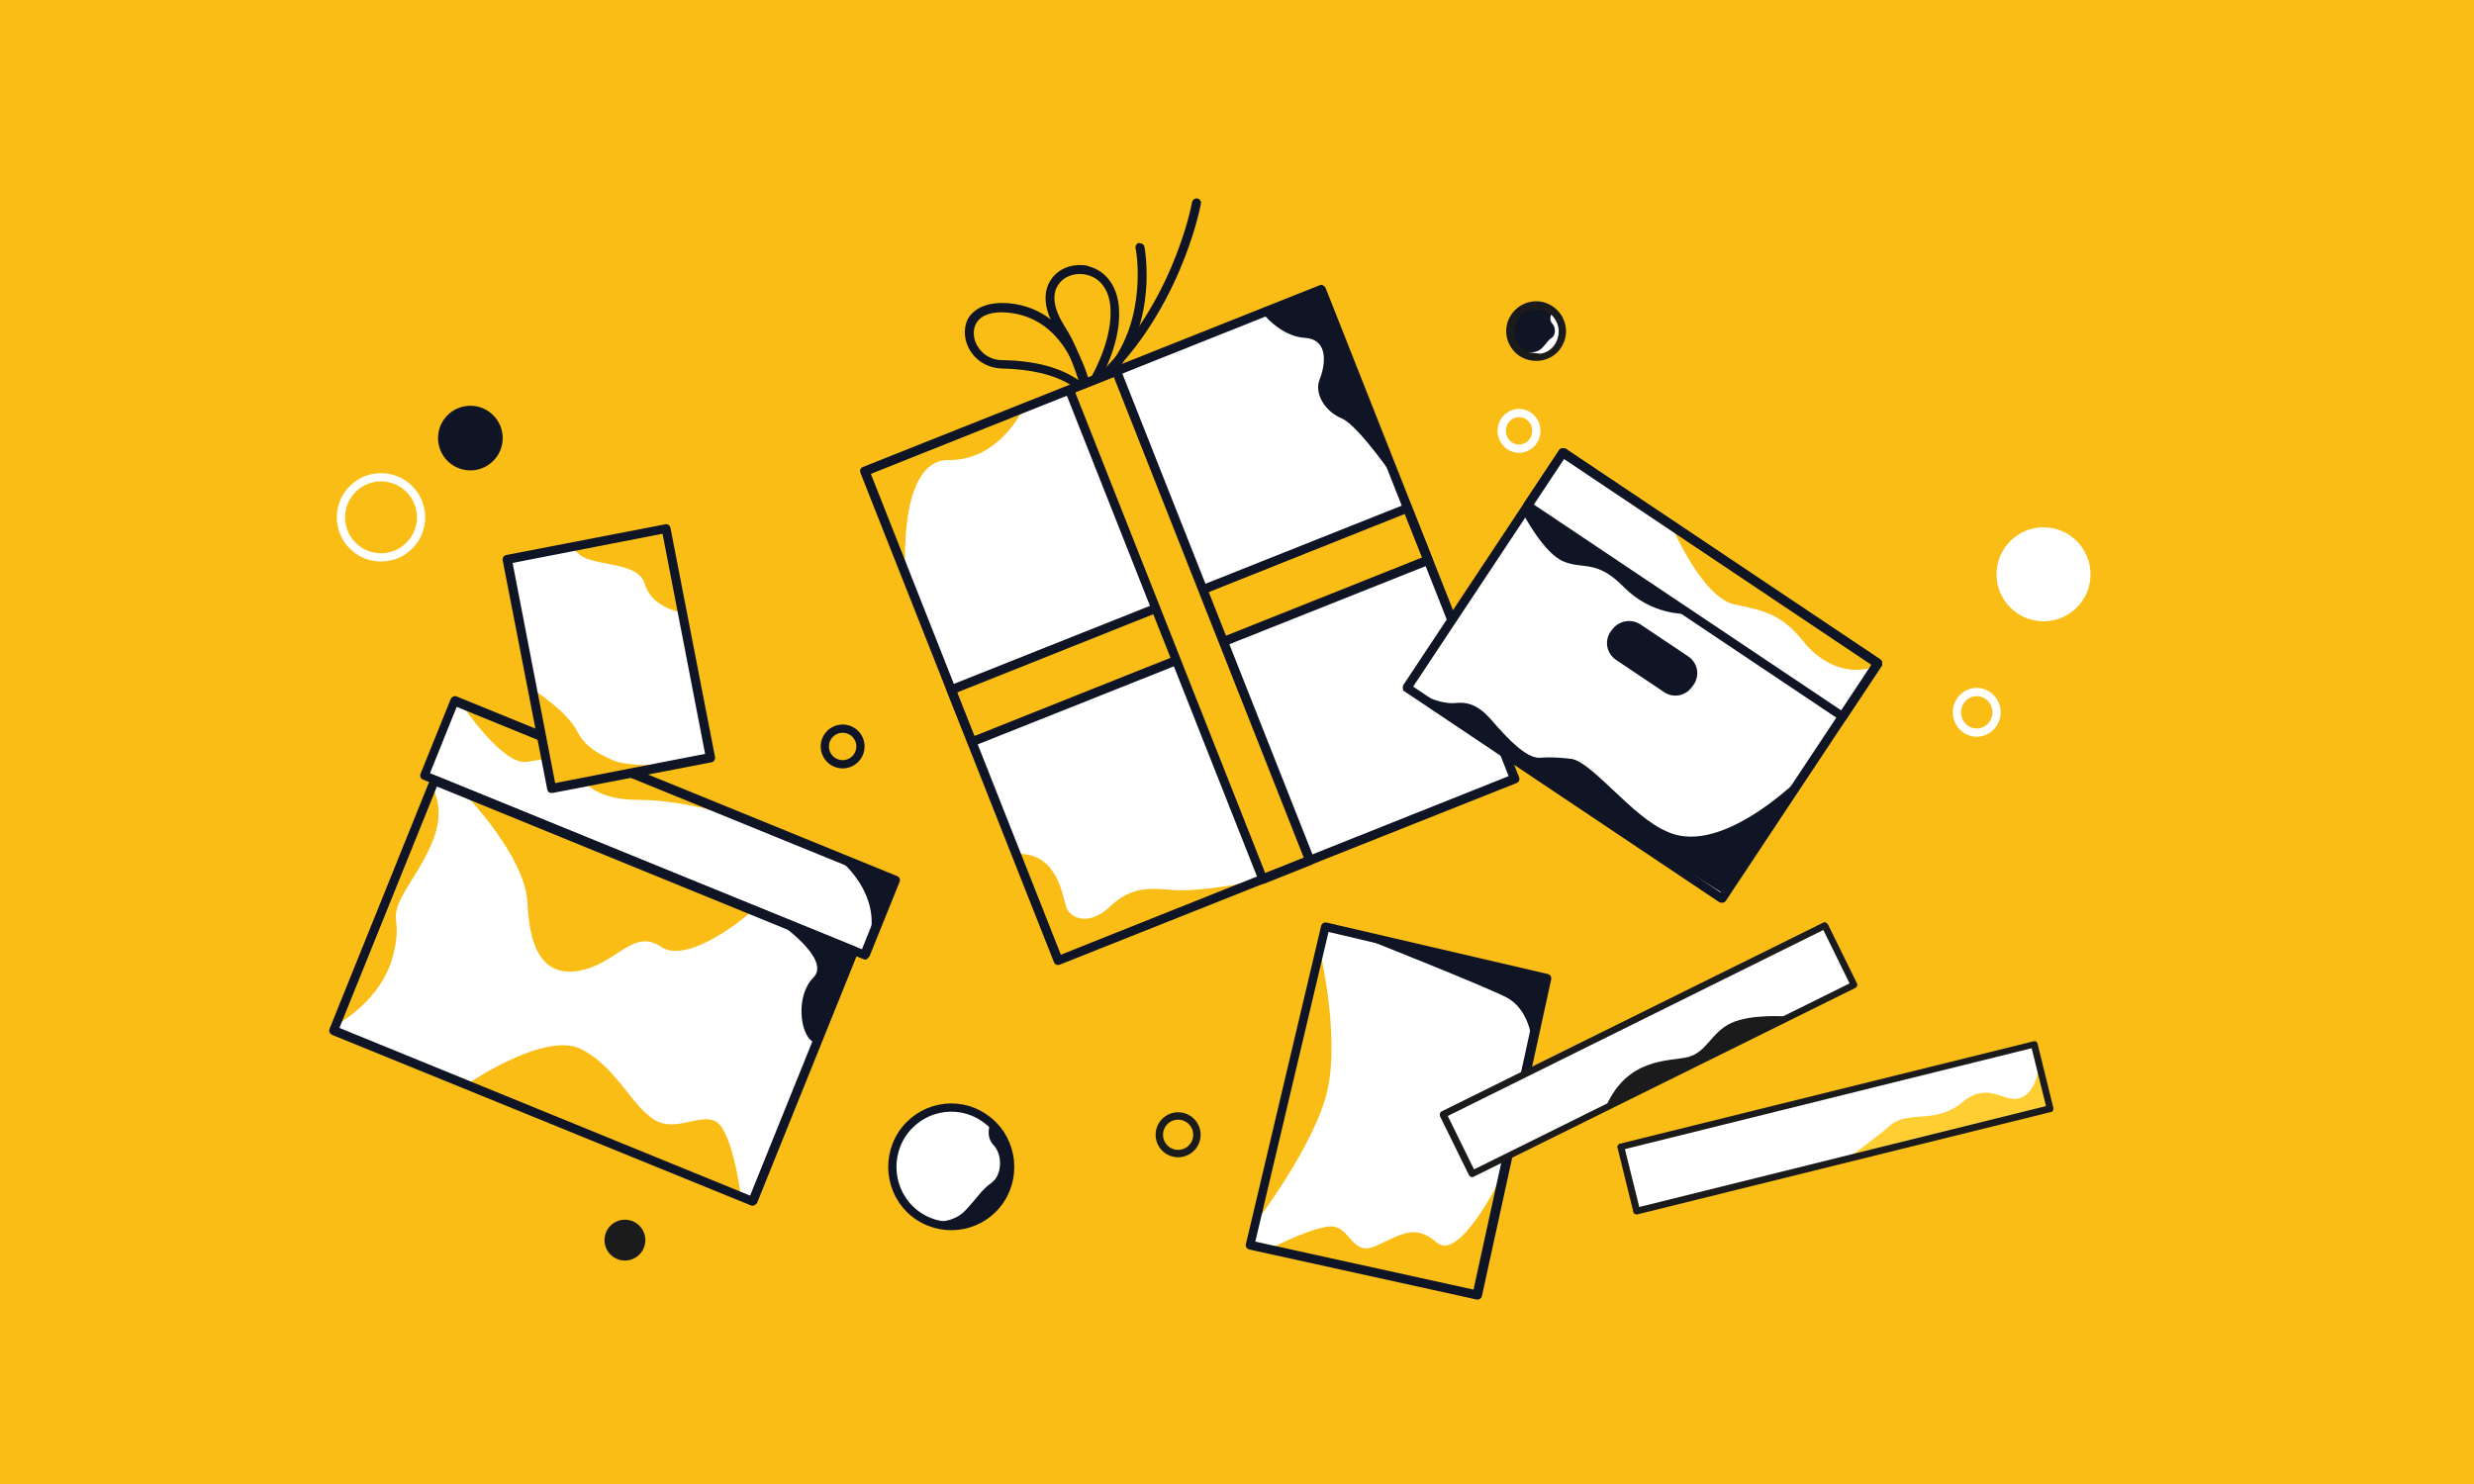 <?xml version="1.0" encoding="utf-8"?>
<!-- Generator: Adobe Illustrator 26.0.1, SVG Export Plug-In . SVG Version: 6.00 Build 0)  -->
<svg version="1.1" id="Layer_1" xmlns="http://www.w3.org/2000/svg" xmlns:xlink="http://www.w3.org/1999/xlink" x="0px" y="0px"
	 viewBox="0 0 500 300" style="enable-background:new 0 0 500 300;" xml:space="preserve">
<style type="text/css">
	.st0{fill:#FABD15;}
	.st1{fill:#101526;}
	.st2{fill:#FFFFFF;}
	.st3{fill:#1B1B1B;stroke:#1B1B1B;stroke-width:1.059;stroke-linecap:round;stroke-linejoin:round;stroke-miterlimit:10;}
	.st4{fill:none;stroke:#1B1B1B;stroke-width:1.5;stroke-linecap:round;stroke-linejoin:round;stroke-miterlimit:10;}
	.st5{fill:none;stroke:#FFFFFF;stroke-width:1.669;stroke-linecap:round;stroke-linejoin:round;stroke-miterlimit:10;}
	.st6{fill:#101525;stroke:#101525;stroke-width:1.669;stroke-linecap:round;stroke-linejoin:round;stroke-miterlimit:10;}
	.st7{fill:none;stroke:#101525;stroke-width:1.669;stroke-linecap:round;stroke-linejoin:round;stroke-miterlimit:10;}
	.st8{fill:none;stroke:#101525;stroke-width:1.5;stroke-linecap:round;stroke-linejoin:round;stroke-miterlimit:10;}
	.st9{fill:#101525;stroke:#101525;stroke-width:1.5;stroke-linecap:round;stroke-linejoin:round;stroke-miterlimit:10;}
	.st10{fill:#FFFFFF;stroke:#101525;stroke-width:1.5;stroke-linecap:round;stroke-linejoin:round;stroke-miterlimit:10;}
	.st11{fill:none;stroke:#FABD17;stroke-width:1.5;stroke-linecap:round;stroke-linejoin:round;stroke-miterlimit:10;}
	.st12{fill:#101525;stroke:#1B1B1B;stroke-width:1.5;stroke-linecap:round;stroke-linejoin:round;stroke-miterlimit:10;}
	.st13{fill:none;stroke:#FFFFFF;stroke-width:1.5;stroke-linecap:round;stroke-linejoin:round;stroke-miterlimit:10;}
	.st14{fill:#FFFFFF;stroke:#101525;stroke-width:1.669;stroke-miterlimit:10;}
	.st15{fill:#101525;}
	.st16{fill:#101525;stroke:#1B1B1B;stroke-width:1.669;stroke-miterlimit:10;}
	.st17{fill:#FABD15;stroke:#101525;stroke-width:1.5;stroke-linecap:round;stroke-linejoin:round;stroke-miterlimit:10;}
	.st18{clip-path:url(#SVGID_00000139264941258410924990000017972468555519284116_);}
	.st19{fill:#FABD17;}
	.st20{clip-path:url(#SVGID_00000092455514870458719730000012996587215873649052_);}
	.st21{clip-path:url(#SVGID_00000165920346396558408460000007244932722885498771_);}
	.st22{fill:#FFFFFF;stroke:#1B1B1B;stroke-width:1.397;stroke-linecap:round;stroke-linejoin:round;}
	.st23{clip-path:url(#SVGID_00000049915705562915848490000007813713142287996828_);}
	.st24{clip-path:url(#SVGID_00000046320688238118207500000008117008194761092529_);}
	.st25{fill:#1B1B1B;}
	.st26{fill:#FECE32;}
</style>
<rect x="0" class="st0" width="500" height="300"/>
<g>
	<path class="st1" d="M203.8,61.3c0,0,0.1,0,0.1,0c14,1.3,16.7,17.7,16.7,17.9c0.1,0.4-0.1,0.8-0.5,0.9c-0.3,0.2-0.8,0.1-1-0.2
		c-3.6-3.5-9-5.2-16.6-5.4c-2.9-0.1-5.4-1.6-6.7-4.1c-1.1-2.1-1.1-4.6,0.1-6.4C196.7,62.9,198.8,60.9,203.8,61.3L203.8,61.3z
		 M218.2,77c-1.3-4.4-5-12.9-14.5-13.8c-3-0.3-5.3,0.4-6.3,2c-0.8,1.2-0.8,3,0,4.5c1,1.9,2.9,3.1,5.1,3.1
		C209.2,72.9,214.4,74.3,218.2,77L218.2,77z"/>
	<path class="st1" d="M218.8,53.6c0.5,0,1,0.1,1.4,0.3c3.3,0.9,5.5,3.9,5.9,7.9c0.9,8.8-5.5,17.8-5.7,18.2c-0.2,0.3-0.5,0.4-0.9,0.4
		c-0.3-0.1-0.6-0.3-0.7-0.7c0-0.1-2.1-8-5.3-13c-2.5-3.9-2.9-7.7-1-10.3C213.9,54.4,216.3,53.4,218.8,53.6L218.8,53.6z M220,77.2
		c1.7-2.9,4.9-9.3,4.4-15.3c-0.3-3.3-2-5.6-4.6-6.3c-2.2-0.6-4.6,0.1-5.8,1.8c-1.5,2-1.1,4.9,1,8.3C217.4,69.3,219.2,74.4,220,77.2
		L220,77.2z"/>
	<path class="st1" d="M241.9,40.1C241.9,40.1,242,40.1,241.9,40.1c0.6,0.1,0.9,0.6,0.8,1.1c0,0.2-4.3,23.2-21.9,38.1
		c-0.4,0.3-1,0.3-1.3-0.1c-0.3-0.4-0.3-1,0.1-1.3c17.2-14.5,21.3-36.8,21.3-37C241,40.4,241.4,40.1,241.9,40.1L241.9,40.1z"/>
	<path class="st1" d="M230.5,49.2c0.4,0,0.7,0.3,0.8,0.7c0.1,0.6,2.7,14.8-6,25.6c-0.3,0.4-0.9,0.4-1.3,0.1
		c-0.4-0.3-0.4-0.9-0.1-1.3c8.2-10.1,5.7-23.9,5.6-24.1c-0.1-0.5,0.2-1,0.7-1.1C230.3,49.2,230.4,49.2,230.5,49.2z"/>
	<path class="st2" d="M174.8,95.2l39.1,98.9l92.2-36.7L267,58.5L174.8,95.2z"/>
	<path class="st0" d="M192.2,139.4l4.2,10.5l92.2-36.7l-4.2-10.5L192.2,139.4z"/>
	<path class="st1" d="M284.5,101.8c0.1,0,0.2,0,0.3,0.1c0.2,0.1,0.4,0.3,0.5,0.5l4.2,10.5c0.2,0.5,0,1-0.5,1.2l-92.2,36.7
		c-0.5,0.2-1,0-1.2-0.5l-4.2-10.5c-0.1-0.2-0.1-0.5,0-0.7c0.1-0.2,0.3-0.4,0.5-0.5l92.2-36.7C284.2,101.8,284.4,101.8,284.5,101.8
		L284.5,101.8z M287.4,112.7l-3.5-8.8l-90.5,36.1l3.5,8.8L287.4,112.7z"/>
	<path class="st0" d="M216.2,78.8l39.1,98.9l9.5-3.8L225.7,75L216.2,78.8z"/>
	<path class="st1" d="M225.7,74.1c0.3,0,0.6,0.2,0.8,0.6l39.1,98.9c0.1,0.2,0.1,0.5,0,0.7s-0.3,0.4-0.5,0.5l-9.5,3.8
		c-0.5,0.2-1,0-1.2-0.5l-39.1-98.9c-0.1-0.2-0.1-0.5,0-0.7c0.1-0.2,0.3-0.4,0.5-0.5l9.5-3.8C225.4,74.1,225.6,74.1,225.7,74.1
		L225.7,74.1z M263.5,173.4l-38.4-97.2l-7.8,3.1l38.4,97.2L263.5,173.4z"/>
	<path class="st0" d="M252.8,178.3c0,0-10.7,2.1-16,1.6c-5.3-0.5-8.5-0.4-12.6,3.5c-4.1,3.8-7.9,2.3-8.7,0s-1.7-10.7-9.5-10.8
		c2.3,8.1,7.9,21.6,7.9,21.6L252.8,178.3z"/>
	<path class="st1" d="M282.6,97.8c0,0-7.8-11.6-11.4-13.2c-3.6-1.5-5.6-5.2-4.5-7.9c1.1-2.7,2-8.1-3-8.4c-5-0.3-8.7-5.2-8.7-5.2
		l12-4.7L282.6,97.8z"/>
	<path class="st0" d="M183,116.1c0,0-1.7-23.2,8.7-23.1s15.1-10.4,15.1-10.4l-32,12.6L183,116.1z"/>
	<path class="st1" d="M267.1,57.6c0.1,0,0.2,0,0.3,0.1c0.2,0.1,0.4,0.3,0.5,0.5l39.1,98.9c0.2,0.5,0,1-0.5,1.2L214.2,195
		c-0.5,0.2-1,0-1.2-0.5l-39.1-98.9c-0.2-0.5,0-1,0.5-1.2l92.2-36.7C266.8,57.6,266.9,57.6,267.1,57.6L267.1,57.6z M304.9,156.9
		l-38.4-97.2L176,95.8l38.4,97.2L304.9,156.9z"/>
</g>
<g>
	<path class="st2" d="M252.6,251.7l15.2-64.3l44.7,10.4l-14,64L252.6,251.7z"/>
	<path class="st1" d="M309.6,210.3c0,0-0.5-6.3-5.2-8.7s-29.7-12.3-29.7-12.3l37.7,8.5L309.6,210.3z"/>
	<path class="st0" d="M266.7,191.9c0,0,4.1,17.2,1.6,28.4c-2.5,11.2-14.7,27.1-14.7,27.1L266.7,191.9z"/>
	<path class="st0" d="M303,238.7c0,0-8.1,16.4-12.6,12.5c-4.5-3.9-7.2-1.6-12.4,0.7c-5.2,2.3-5-4.8-9.9-3.9
		c-4.9,0.9-11.7,4.6-11.7,4.6l41.8,8.9L303,238.7z"/>
	<path class="st1" d="M252.1,252.4c-0.1-0.1-0.1-0.1-0.2-0.2c-0.1-0.2-0.2-0.5-0.1-0.7l15.2-64.3c0.1-0.5,0.6-0.8,1.1-0.7l44.7,10.4
		c0.5,0.1,0.8,0.6,0.7,1.1l-14,64c-0.1,0.5-0.6,0.8-1.1,0.7l-45.9-10.1C252.3,252.5,252.2,252.5,252.1,252.4z M268.5,188.4
		L253.7,251l44.1,9.7l13.6-62.2L268.5,188.4z"/>
</g>
<g>
	<path class="st2" d="M180.7,178.3l-89-36.3l-6.1,15.1l89,36.3L180.7,178.3z"/>
	<path class="st0" d="M149.2,165.3c0,0-10.7-3.6-20.1-3.6s-11.5-4.1-13.5-6.3s-4.1-2.3-9-1.4s-13-11.2-13-11.2L149.2,165.3z"/>
	<path class="st1" d="M175.4,193.7c-0.1,0.1-0.2,0.1-0.2,0.2c-0.2,0.1-0.5,0.1-0.7,0l-89-36.3c-0.5-0.2-0.7-0.7-0.5-1.2l6.1-15.1
		c0.1-0.2,0.3-0.4,0.5-0.5c0.2-0.1,0.5-0.1,0.7,0l89,36.3c0.5,0.2,0.7,0.7,0.5,1.2l-6.1,15.1C175.5,193.5,175.5,193.7,175.4,193.7z
		 M86.9,156.3l87.3,35.6l5.4-13.4l-87.3-35.6L86.9,156.3z"/>
	<path class="st2" d="M172.6,192.3l-84.7-34.6l-20.4,50.5l84.7,34.6L172.6,192.3z"/>
	<path class="st0" d="M94.4,161c0,0,11.8,12.3,12.2,21.5s3.1,15.1,10.6,13.7s10.7-8.6,16.4-4.8c5.7,3.8,17.9-6.8,17.9-6.8L94.4,161z
		"/>
	<path class="st0" d="M95,218.8c0,0,15.3-10.4,22.5-6.7s10.2,11.7,15,14.4c4.7,2.7,10.6-2.7,13.3,1.3c2.7,4,3.9,13.8,3.9,13.8
		L95,218.8z"/>
	<path class="st1" d="M157.3,186.5c0,0,10.8,7.4,7.1,11.1c-3.7,3.7-2.7,11.6-0.1,13c2.4-5.3,7.8-18.9,7.8-18.9L157.3,186.5z"/>
	<path class="st1" d="M170.3,174.4c0,0,7.6,6.3,5.5,15.1c2.9-6.4,4-11.2,4-11.2L170.3,174.4z"/>
	<path class="st0" d="M87.6,159.5l-19.2,47.4c0,0,8.7-4.7,11-13.6c2.3-8.8-1.7-6.5,3.2-14.4C87.5,171.1,90.3,165.7,87.6,159.5z"/>
	<path class="st1" d="M152.7,243.5c-0.2,0.2-0.6,0.3-0.9,0.2l-84.7-34.5c-0.2-0.1-0.4-0.3-0.5-0.5c-0.1-0.2-0.1-0.5,0-0.7L87,157.4
		c0.2-0.5,0.7-0.7,1.2-0.5l84.7,34.5c0.2,0.1,0.4,0.3,0.5,0.5c0.1,0.2,0.1,0.5,0,0.7L153,243.2C152.9,243.3,152.8,243.4,152.7,243.5
		L152.7,243.5z M68.6,207.8l83,33.9l19.7-48.8l-83-33.9L68.6,207.8z"/>
</g>
<g>
	<path class="st2" d="M102.5,113l9,46.3l32.1-6.2l-9-46.3L102.5,113z"/>
	<path class="st0" d="M133.9,154.7c0,0-7.5,0.2-10-1c-2.6-1.2-5.5-2.4-7.4-6.1c-1.9-3.7-8.3-7.9-8.3-7.9l3.3,19.7L133.9,154.7z"/>
	<path class="st0" d="M138.3,123.9c0,0-6.5-0.7-8-5.9c-1.6-5.2-12.2-2.9-14.2-7.1c8.6-2.2,18.6-4.1,18.6-4.1L138.3,123.9z"/>
	<path class="st1" d="M134.8,106c0.1,0,0.2,0.1,0.3,0.1c0.2,0.1,0.3,0.3,0.4,0.6l9,46.3c0.1,0.5-0.2,1-0.7,1.1l-32.1,6.2
		c-0.2,0-0.5,0-0.7-0.1c-0.2-0.1-0.3-0.3-0.4-0.6l-9-46.3c-0.1-0.5,0.2-1,0.7-1.1l32.1-6.2C134.6,105.9,134.7,105.9,134.8,106
		L134.8,106z M142.5,152.4l-8.6-44.5l-30.3,5.9l8.6,44.5L142.5,152.4z"/>
</g>
<g>
	<path class="st2" d="M348,181.6l31.5-47.5l-63.6-42.6L284.4,139L348,181.6z"/>
	<path class="st1" d="M283.6,139.5c0-0.1-0.1-0.2-0.1-0.3c0-0.2,0-0.5,0.1-0.7L315.1,91c0.1-0.2,0.3-0.3,0.6-0.4
		c0.2,0,0.5,0,0.7,0.1l63.6,42.6c0.4,0.3,0.5,0.8,0.3,1.3l-31.5,47.5c-0.3,0.4-0.8,0.5-1.3,0.3l-63.6-42.6
		C283.7,139.7,283.6,139.6,283.6,139.5L283.6,139.5z M316.1,92.8l-30.5,46l62.1,41.6l30.5-46L316.1,92.8z"/>
	<path class="st2" d="M372.4,144.8l7.1-10.7l-63.6-42.6l-7.1,10.7L372.4,144.8z"/>
	<path class="st1" d="M331.5,126.2l9.7,6.5c1.9,1.3,2.4,3.8,1.1,5.7l-0.3,0.4c-1.3,1.9-3.8,2.4-5.7,1.1l-9.7-6.5
		c-1.9-1.3-2.4-3.8-1.1-5.7l0.3-0.4C327.1,125.5,329.6,125,331.5,126.2z"/>
	<path class="st1" d="M307.8,103.8c0,0,4.2,8.1,8.2,9.7c4,1.7,6.6-0.5,12.2,5.2c5.6,5.7,12.5,5.4,12.5,5.4l-31.9-21.9L307.8,103.8z"
		/>
	<path class="st0" d="M337.9,106.5c0,0,6.2,14.4,12.7,15.7s9.7,2.3,13.8,7.4c4,5.1,9.9,7,14.5,5.1
		C366.3,125.4,337.9,106.5,337.9,106.5z"/>
	<path class="st1" d="M308,102.7c0-0.1-0.1-0.2-0.1-0.3c0-0.2,0-0.5,0.1-0.7l7.1-10.7c0.3-0.4,0.8-0.5,1.3-0.3l63.6,42.6
		c0.4,0.3,0.5,0.8,0.3,1.3l-7.1,10.7c-0.1,0.2-0.3,0.3-0.6,0.4s-0.5,0-0.7-0.1L308.3,103C308.2,102.9,308.1,102.8,308,102.7
		L308,102.7z M316.1,92.8l-6.1,9.2l62.1,41.6l6.1-9.2L316.1,92.8z"/>
	<path class="st1" d="M334.4,171.9l14.6,9.2l16.7-25.7c0,0-17.1,18.2-28.8,12.7c-7-2.9-15.2-14.2-19.4-14.7s-6.4-0.2-6.4-0.2
		c-2.8,0-6.5-4.1-8.5-6.3c-2-2.3-4.2-5.2-8.2-4.8c-4,0.5-9-2.8-9-2.8l33.2,23l0.3-0.5l15.7,10C334.4,171.9,334.4,171.9,334.4,171.9z
		"/>
</g>
<ellipse class="st3" cx="126.3" cy="250.7" rx="3.6" ry="3.6"/>
<ellipse class="st4" cx="238.1" cy="229.4" rx="3.8" ry="3.8"/>
<ellipse class="st5" cx="307" cy="87.1" rx="3.5" ry="3.6"/>
<ellipse transform="matrix(0.645 -0.764 0.764 0.645 -33.968 104.069)" class="st6" cx="95.1" cy="88.6" rx="5.7" ry="5.7"/>
<ellipse class="st7" cx="170.3" cy="150.9" rx="3.6" ry="3.6"/>
<ellipse transform="matrix(0.645 -0.764 0.764 0.645 -52.578 95.943)" class="st5" cx="77" cy="104.6" rx="8.1" ry="8.1"/>
<ellipse class="st5" cx="399.5" cy="144" rx="4" ry="4.1"/>
<ellipse class="st2" cx="413" cy="116.1" rx="9.5" ry="9.5"/>
<path class="st14" d="M202.2,242.5c3.6-5.5,2.1-13-3.4-16.6c-5.5-3.7-12.9-2.1-16.5,3.4c-3.6,5.5-2.1,13,3.4,16.6
	C191.2,249.5,198.6,248,202.2,242.5z"/>
<path class="st15" d="M187.6,246.9c0,0,4.7,0.8,7.5-2.2c2.8-3,3.2-4.1,5.3-5.6c2.1-1.5,2.3-5.6,0.4-7.6c-1.8-1.9-0.6-4.6-0.6-4.6
	s5.6,5,3.2,12.6s-9.1,8.2-9.1,8.2L187.6,246.9z"/>
<path class="st16" d="M314.8,69.8c1.6-2.4,0.9-5.6-1.5-7.2c-2.4-1.6-5.6-0.9-7.2,1.5c-1.6,2.4-0.9,5.6,1.5,7.2
	C310,72.8,313.3,72.2,314.8,69.8z"/>
<path class="st2" d="M308.7,71.2c0,0,1.8,0.3,2.9-0.8c1.1-1.1,1.2-1.6,2-2.1s0.9-2.1,0.1-2.9c-0.7-0.8-0.2-1.8-0.2-1.8
	s2.2,1.9,1.3,4.8c-0.9,2.9-3.5,3.1-3.5,3.1L308.7,71.2z"/>
<path class="st2" d="M297.6,237.2l77.2-38.2l-5.9-12l-77.2,38.2L297.6,237.2z"/>
<path class="st25" d="M291,225.3c0-0.1,0-0.1,0-0.2c0.1-0.2,0.2-0.3,0.3-0.4l77.2-38.2c0.2-0.1,0.4-0.1,0.5,0s0.3,0.2,0.4,0.3
	l5.9,12c0.2,0.3,0,0.7-0.3,0.9l-77.2,38.2c-0.3,0.2-0.7,0-0.9-0.3l-5.9-12C291,225.5,291,225.4,291,225.3L291,225.3z M368.5,188
	l-75.9,37.6l5.3,10.8l75.9-37.6L368.5,188z"/>
<path class="st2" d="M330.8,244.8l83.6-20.7l-3.2-13l-83.6,20.7L330.8,244.8z"/>
<path class="st25" d="M361.3,205.5c0,0-7.3-0.6-11.4,1.3c-4.1,1.9-4.9,5.9-8.8,6.9c-3.9,0.9-12.1,0.1-16.5,9.9
	C333.9,218.7,361.3,205.5,361.3,205.5z"/>
<path class="st26" d="M412.1,215.4c0,0-0.5,5.6-3.9,6.6s-6.4-3.6-11.7,0.9c-5.4,4.5-10.9,1.4-14.6,4.7c-3.7,3.2-8.5,6.5-8.5,6.5
	l40.9-10L412.1,215.4z"/>
<path class="st25" d="M326.9,231.7c0.1-0.2,0.2-0.5,0.5-0.5l83.6-20.7c0.4-0.1,0.7,0.1,0.8,0.5l3.2,13c0,0.2,0,0.4-0.1,0.5
	c-0.1,0.2-0.2,0.3-0.4,0.3l-83.6,20.7c-0.2,0-0.4,0-0.5-0.1c-0.2-0.1-0.3-0.2-0.3-0.4l-3.2-13C326.8,231.9,326.8,231.8,326.9,231.7
	L326.9,231.7z M410.6,211.9l-82.2,20.4l2.9,11.7l82.2-20.4L410.6,211.9z"/>
</svg>
